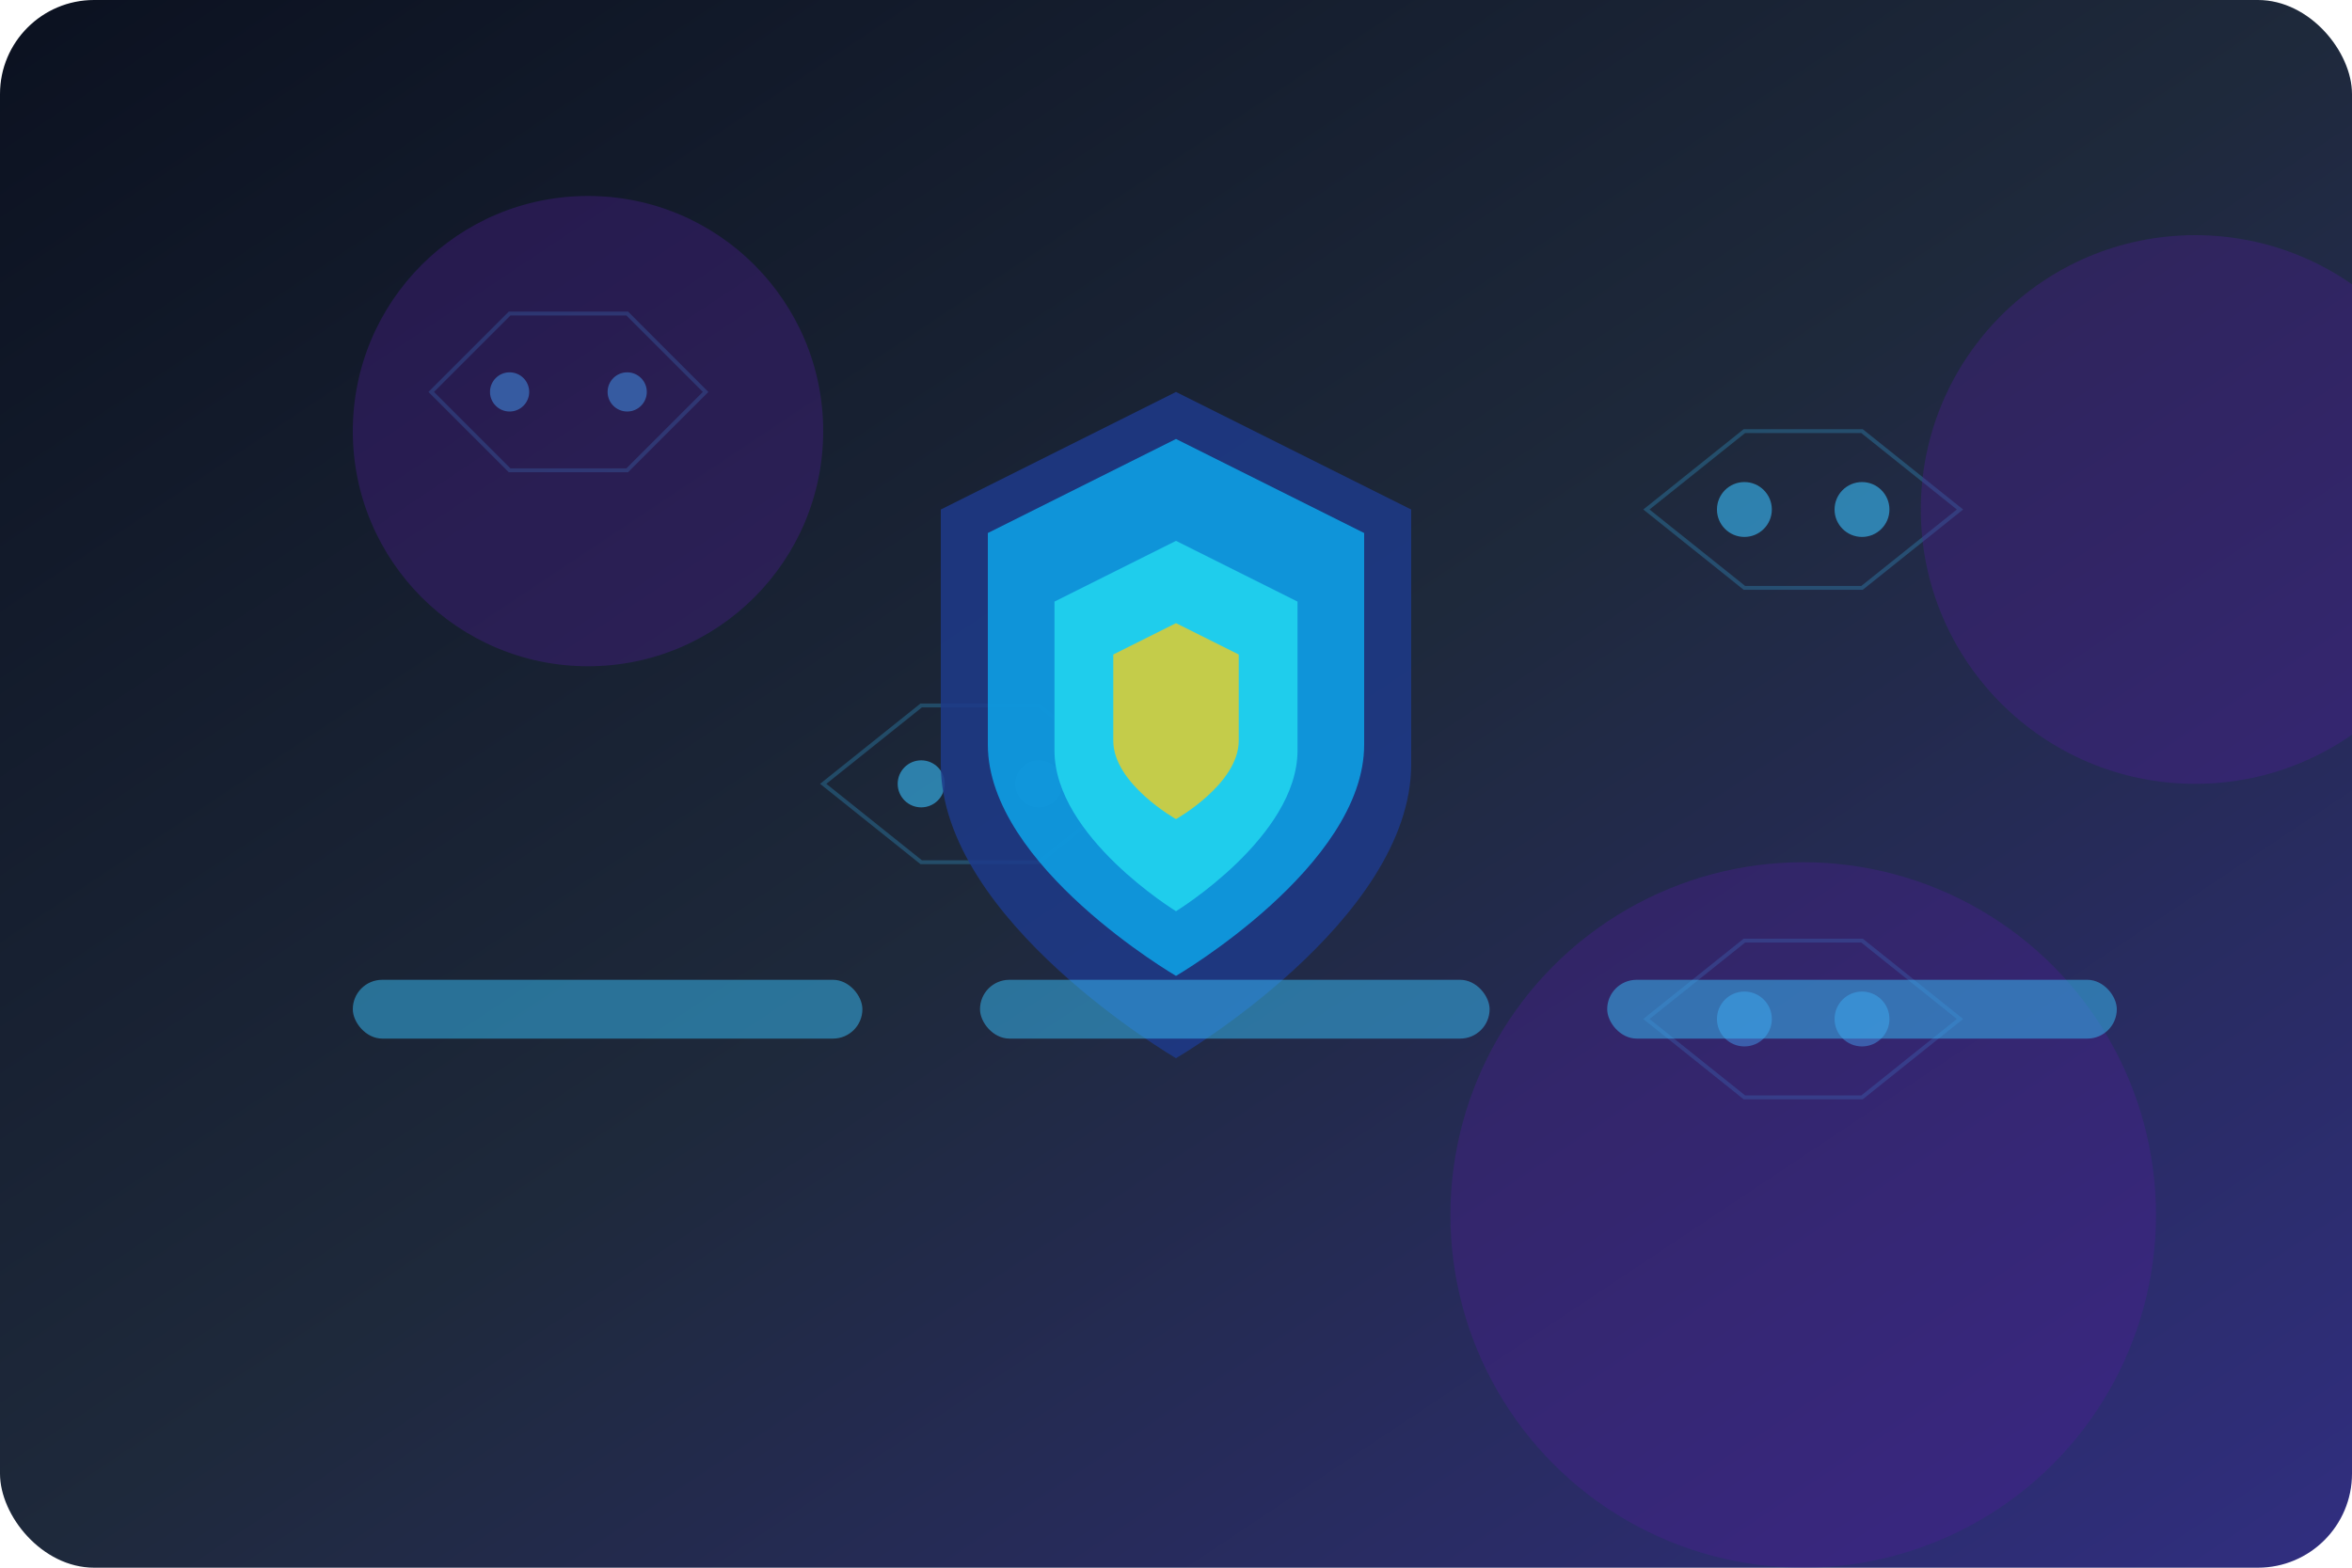 <svg xmlns="http://www.w3.org/2000/svg" viewBox="0 0 1200 800" role="img" aria-labelledby="bsnTitle bsnDesc">
  <title id="bsnTitle">Blockchain security network</title>
  <desc id="bsnDesc">Hexagonal nodes and shield motifs representing secure blockchain integrations.</desc>
  <defs>
    <linearGradient id="blockchainBg" x1="0%" x2="100%" y1="0%" y2="100%">
      <stop offset="0%" stop-color="#0B1120" />
      <stop offset="50%" stop-color="#1E293B" />
      <stop offset="100%" stop-color="#312E81" />
    </linearGradient>
  </defs>
  <rect width="1200" height="800" rx="48" fill="url(#blockchainBg)" />
  <g stroke="#38BDF8" stroke-opacity="0.25" stroke-width="2">
    <polygon points="220,200 260,160 320,160 360,200 320,240 260,240" fill="none" />
    <polygon points="420,400 470,360 530,360 580,400 530,440 470,440" fill="none" />
    <polygon points="840,260 890,220 950,220 1000,260 950,300 890,300" fill="none" />
    <polygon points="840,520 890,480 950,480 1000,520 950,560 890,560" fill="none" />
  </g>
  <g fill="#38BDF8" opacity="0.6">
    <circle cx="260" cy="200" r="10" />
    <circle cx="320" cy="200" r="10" />
    <circle cx="470" cy="400" r="12" />
    <circle cx="530" cy="400" r="12" />
    <circle cx="890" cy="260" r="14" />
    <circle cx="950" cy="260" r="14" />
    <circle cx="890" cy="520" r="14" />
    <circle cx="950" cy="520" r="14" />
  </g>
  <g transform="translate(300 220)" opacity="0.35" fill="#4C1D95">
    <circle cx="0" cy="0" r="120" />
    <circle cx="620" cy="400" r="180" />
    <circle cx="820" cy="40" r="140" />
  </g>
  <g transform="translate(480 200)">
    <path d="M120 0l120 60v130c0 80-120 150-120 150S0 270 0 190V60z" fill="#1E3A8A" opacity="0.85" />
    <path d="M120 24l96 48v108c0 62-96 118-96 118s-96-56-96-118V72z" fill="#0EA5E9" opacity="0.85" />
    <path d="M120 76l62 31v76c0 44-62 82-62 82s-62-38-62-82v-76z" fill="#22D3EE" opacity="0.9" />
    <path d="M120 118l32 16v44c0 22-32 40-32 40s-32-18-32-40v-44z" fill="#FACC15" opacity="0.75" />
  </g>
  <g transform="translate(180 500)" fill="#38BDF8" opacity="0.5">
    <rect x="0" y="0" width="260" height="30" rx="15" />
    <rect x="320" y="0" width="260" height="30" rx="15" />
    <rect x="640" y="0" width="260" height="30" rx="15" />
  </g>
</svg>
